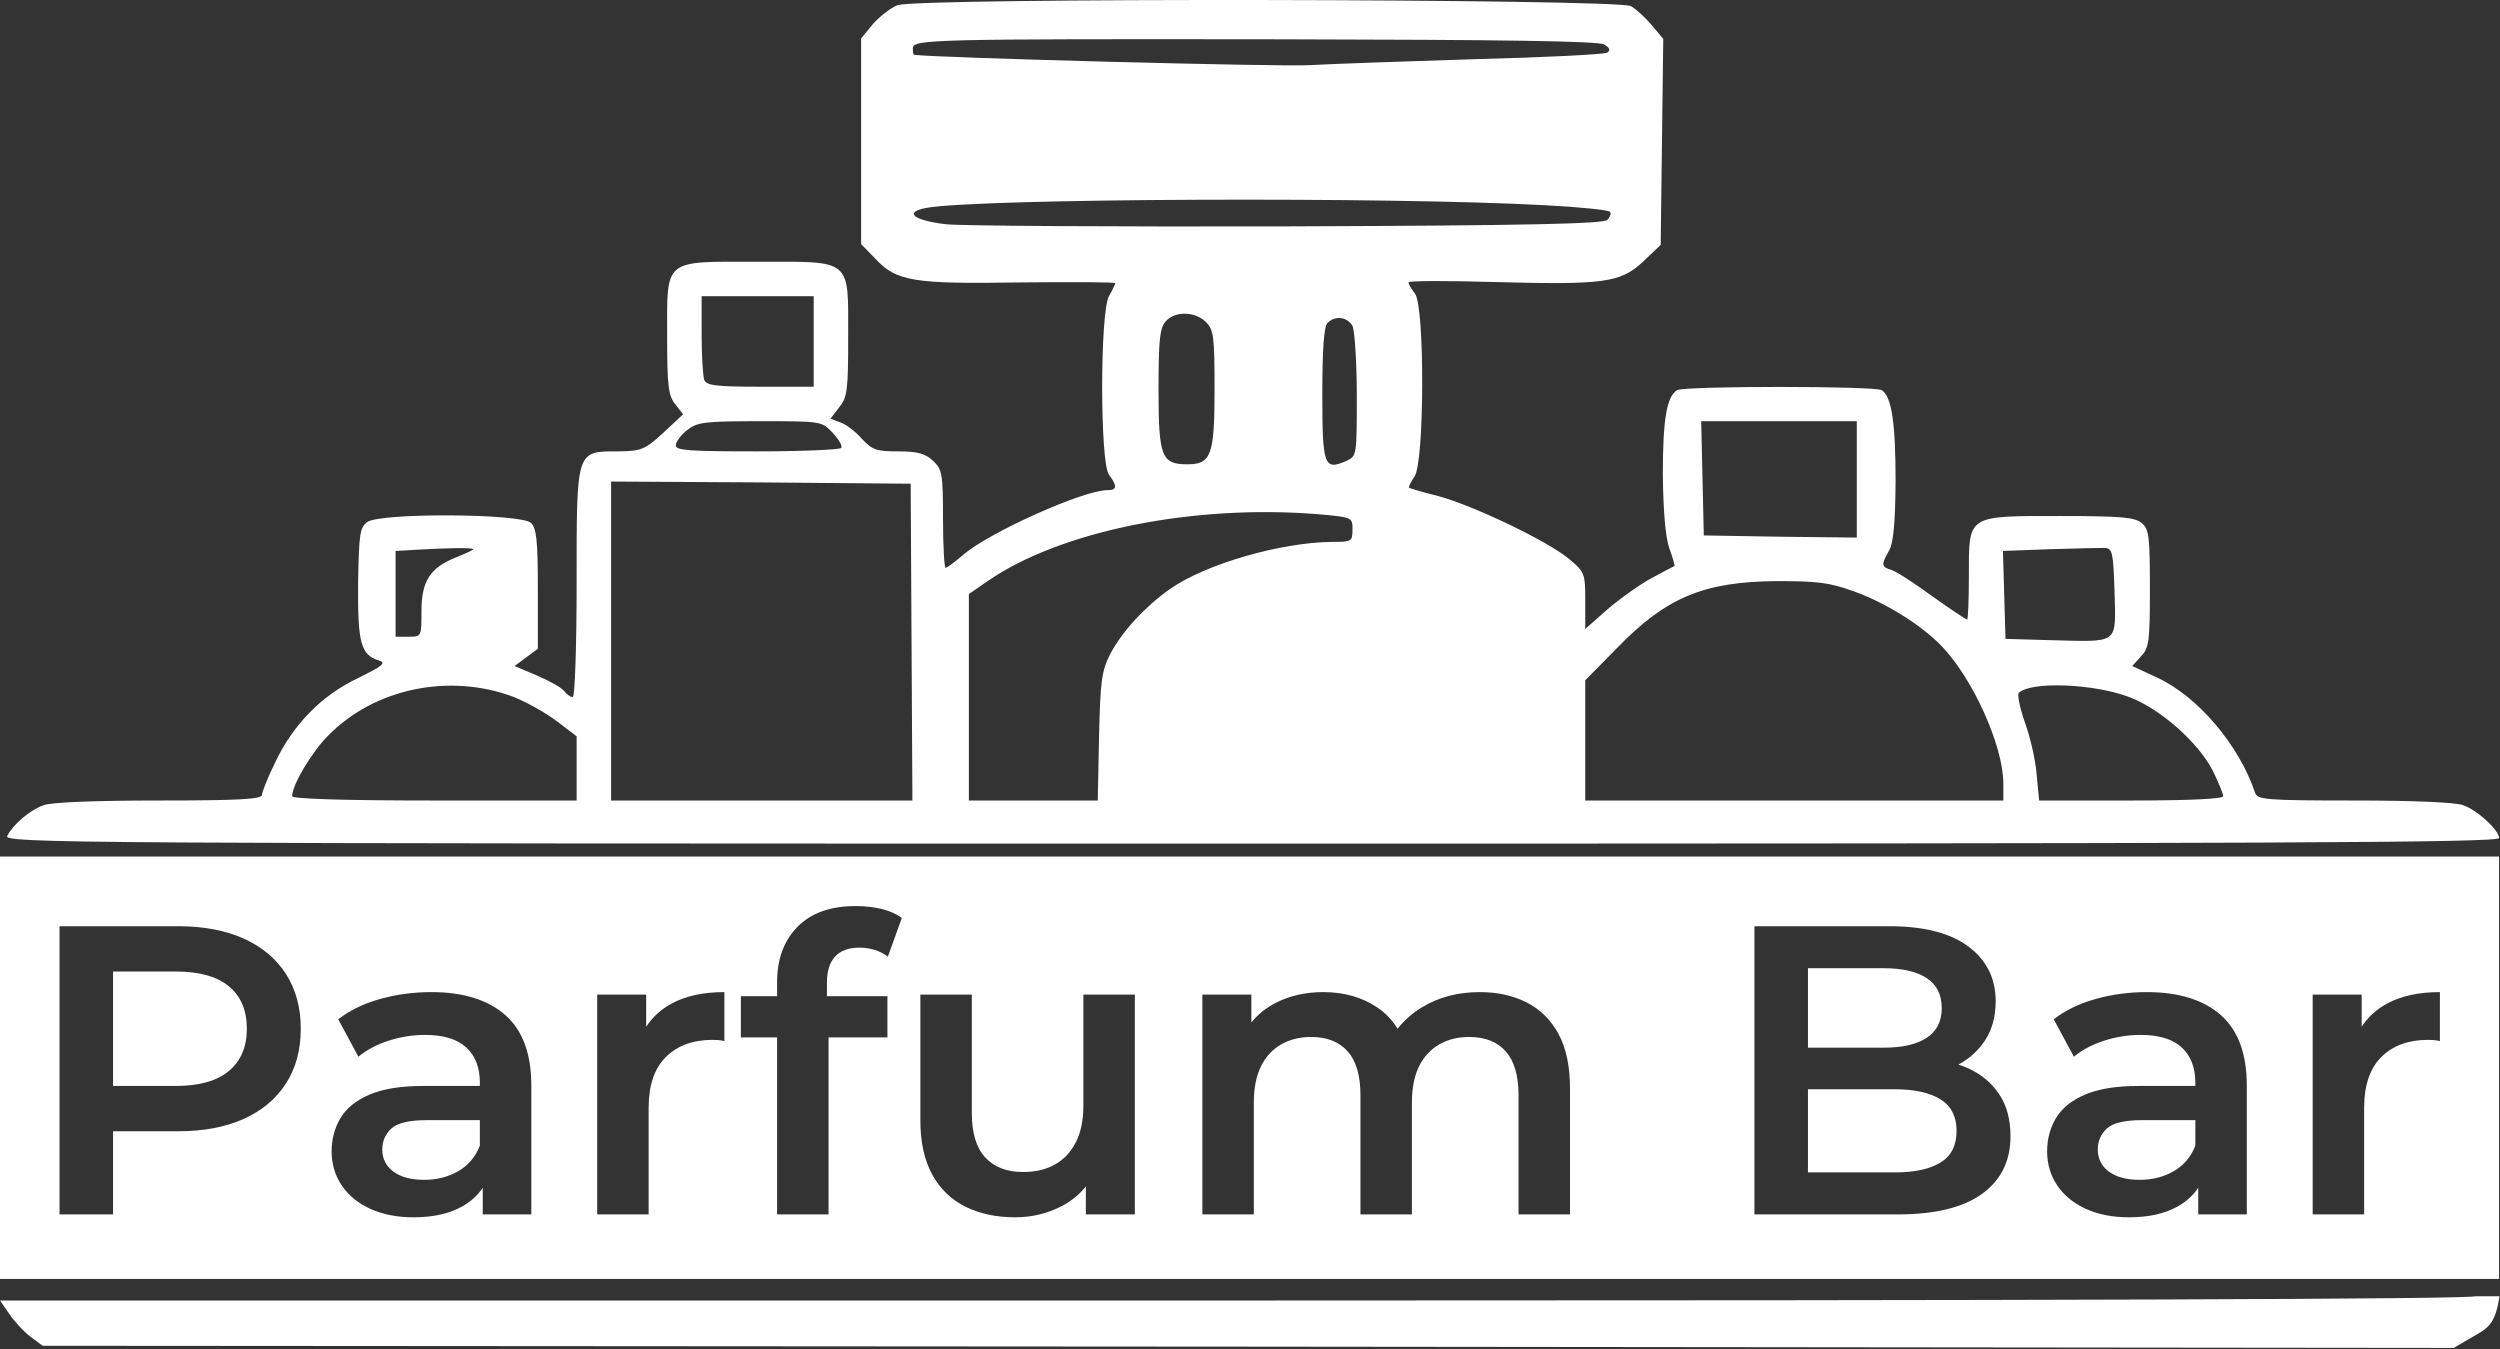 <?xml version="1.0" encoding="UTF-8" standalone="no"?>
<!DOCTYPE svg PUBLIC "-//W3C//DTD SVG 1.1//EN" "http://www.w3.org/Graphics/SVG/1.1/DTD/svg11.dtd">
<svg width="100%" height="100%" viewBox="0 0 580 313" version="1.1" xmlns="http://www.w3.org/2000/svg" xmlns:xlink="http://www.w3.org/1999/xlink" xml:space="preserve" xmlns:serif="http://www.serif.com/" style="fill-rule:evenodd;clip-rule:evenodd;stroke-linejoin:round;stroke-miterlimit:2;">
    <rect x="0" y="0" width="580" height="313" fill="#333333" stroke="none"/>
    <g transform="matrix(0.1,0,0,-0.1,-220.222,710.719)">
        <path d="M4284,7095C4267,7088 4242,7068 4227,7051L4200,7018L4200,6541L4233,6507C4282,6454 4322,6448 4572,6452C4692,6453 4790,6453 4790,6450C4789,6447 4783,6434 4775,6420C4754,6383 4754,6033 4775,6006C4795,5979 4794,5970 4771,5970C4715,5970 4495,5871 4437,5820C4418,5804 4400,5790 4396,5790C4393,5790 4390,5841 4390,5903C4390,6009 4388,6018 4367,6038C4349,6055 4331,6060 4286,6060C4236,6060 4226,6063 4202,6089C4187,6106 4165,6123 4152,6127L4129,6136L4149,6162C4168,6185 4170,6202 4170,6324C4170,6509 4181,6500 3960,6500C3739,6500 3750,6509 3750,6326C3750,6210 3753,6189 3769,6169L3787,6146L3741,6103C3698,6064 3691,6061 3638,6060C3538,6060 3540,6066 3540,5755C3540,5609 3536,5490 3531,5490C3526,5490 3517,5496 3511,5504C3505,5512 3476,5528 3448,5540L3396,5562L3450,5602L3450,5740C3450,5853 3447,5882 3434,5894C3412,5916 3084,5918 3054,5896C3037,5883 3035,5868 3033,5753C3032,5616 3039,5588 3081,5575C3099,5569 3091,5563 3033,5534C2948,5494 2881,5425 2840,5337C2823,5303 2810,5269 2810,5263C2810,5253 2755,5250 2571,5250C2425,5250 2320,5246 2303,5239C2272,5228 2233,5195 2219,5168C2210,5151 2350,5150 5105,5150C7488,5150 8000,5152 8000,5163C8000,5181 7951,5227 7917,5239C7900,5246 7798,5250 7664,5250C7459,5250 7439,5252 7434,5268C7397,5379 7300,5493 7205,5536L7149,5562L7169,5584C7188,5604 7190,5618 7190,5742C7190,5860 7188,5879 7172,5893C7156,5907 7127,5910 6982,5910C6764,5910 6770,5914 6770,5770C6770,5715 6768,5670 6766,5670C6763,5670 6727,5694 6685,5724C6644,5754 6601,5782 6590,5785C6567,5792 6566,5797 6585,5830C6595,5848 6599,5892 6600,5990C6600,6126 6591,6187 6568,6202C6552,6212 6109,6212 6093,6202C6069,6187 6060,6135 6060,6007C6061,5920 6066,5862 6075,5835C6083,5814 6088,5795 6087,5794C6086,5794 6062,5781 6034,5766C6006,5751 5960,5718 5931,5693L5880,5648L5880,5713C5880,5776 5879,5780 5843,5810C5793,5852 5621,5934 5540,5956C5504,5965 5473,5974 5471,5976C5470,5977 5475,5989 5484,6002C5507,6034 5508,6396 5485,6426C5477,6436 5470,6448 5470,6452C5470,6456 5558,6456 5665,6453C5924,6446 5961,6451 6014,6500L6055,6539L6061,7017L6034,7049C6020,7066 5998,7086 5986,7093C5955,7110 4326,7113 4284,7095ZM5924,7004C5937,6996 5939,6991 5931,6985C5924,6981 5787,6974 5627,6970C5466,6965 5292,6959 5240,6956C5174,6952 4375,6973 4323,6980C4321,6980 4320,6987 4320,6995C4320,7016 4358,7017 5170,7016C5690,7015 5911,7012 5924,7004ZM5788,6631C5866,6627 5933,6620 5937,6616C5941,6613 5938,6604 5931,6597C5922,6588 5752,6584 5192,6582C4792,6581 4434,6583 4396,6587C4321,6596 4298,6615 4352,6625C4478,6647 5423,6651 5788,6631ZM4090,6420L4090,6210L3966,6210C3862,6210 3841,6213 3836,6226C3833,6235 3830,6282 3830,6331L3830,6420L4090,6420ZM5000,6360C5018,6342 5020,6327 5020,6203C5020,6051 5012,6030 4957,6030C4897,6030 4890,6047 4890,6203C4890,6320 4893,6347 4907,6362C4928,6386 4975,6385 5000,6360ZM5340,6351C5345,6340 5350,6268 5350,6190C5350,6051 5350,6049 5326,6038C5274,6015 5270,6026 5270,6193C5270,6299 5274,6350 5282,6358C5300,6376 5328,6372 5340,6351ZM4134,6103C4148,6088 4157,6073 4154,6068C4151,6064 4064,6060 3959,6060C3802,6060 3770,6062 3770,6074C3770,6082 3782,6098 3796,6109C3820,6128 3836,6130 3966,6130C4108,6130 4109,6130 4134,6103ZM6510,6130L6510,5860L6333,5862L6155,5865L6152,5998L6149,6130L6510,6130ZM4317,5618L4319,5250L3620,5250L3620,5990L3968,5988L4315,5985L4317,5618ZM5263,5914C5339,5907 5340,5907 5340,5879C5340,5851 5338,5850 5293,5850C5174,5849 5000,5799 4917,5741C4859,5700 4806,5643 4778,5590C4758,5550 4755,5529 4752,5398L4749,5250L4450,5250L4450,5729L4495,5760C4664,5876 4973,5938 5263,5914ZM3300,5833C3300,5831 3282,5823 3260,5814C3200,5790 3180,5759 3180,5689C3180,5630 3180,5630 3150,5630L3120,5630L3120,5829L3173,5832C3238,5836 3300,5837 3300,5833ZM7108,5733C7111,5611 7120,5618 6960,5622L6855,5625L6849,5829L6957,5833C7016,5835 7074,5836 7085,5836C7103,5835 7105,5827 7108,5733ZM6501,5736C6575,5710 6659,5658 6707,5608C6780,5532 6850,5376 6850,5289L6850,5250L5880,5250L5880,5529L5953,5603C6067,5721 6155,5758 6325,5759C6416,5759 6446,5756 6501,5736ZM3392,5491C3423,5479 3469,5453 3494,5434L3540,5399L3540,5250L3210,5250C2994,5250 2880,5254 2880,5260C2880,5286 2925,5362 2964,5401C3071,5510 3244,5546 3392,5491ZM7142,5490C7214,5463 7302,5385 7336,5319C7349,5292 7360,5266 7360,5260C7360,5254 7287,5250 7146,5250L6933,5250L6927,5313C6924,5348 6911,5402 6899,5434C6888,5466 6882,5496 6886,5500C6915,5527 7061,5521 7142,5490Z" style="fill:white;fill-rule:nonzero;"/>
    </g>
    <g transform="matrix(1,0,0,1,-220.222,-313.281)">
        <path d="M220.222,615L510.4,615C694.526,615 793.484,614.702 794.493,614.007L800.085,614.007C799.146,620.747 797.245,621.531 793.4,623.7L789.5,626L509.8,625.7L230.1,625.5L227.3,623.4C225.8,622.3 223.5,619.8 222.3,618L220.222,615Z" style="fill:white;"/>
    </g>
    <g transform="matrix(1,0,0,1,-220.222,-313.281)">
        <path d="M800,512L800,610L220.222,610L220.222,512L800,512ZM400.507,553.955L400.507,595.025L412.446,595.025L412.446,553.955L426.104,553.955L426.104,544.404L412.064,544.404L412.064,541.348C412.064,538.61 412.7,536.556 413.974,535.187C415.247,533.818 417.126,533.134 419.609,533.134C420.819,533.134 421.997,533.309 423.143,533.659C424.289,534.009 425.308,534.534 426.199,535.235L429.447,526.257C428.173,525.302 426.597,524.601 424.719,524.156C422.841,523.71 420.851,523.487 418.749,523.487C412.891,523.487 408.387,525.095 405.235,528.31C402.083,531.526 400.507,535.808 400.507,541.157L400.507,544.404L392.102,544.404L392.102,553.955L400.507,553.955ZM472.14,588.551L472.14,595.025L483.506,595.025L483.506,544.022L471.567,544.022L471.567,569.81C471.567,573.185 470.978,576.018 469.8,578.31C468.622,580.603 466.998,582.322 464.929,583.468C462.86,584.614 460.424,585.187 457.622,585.187C453.802,585.187 450.857,584.057 448.788,581.796C446.718,579.536 445.684,576.114 445.684,571.529L445.684,544.022L433.745,544.022L433.745,573.153C433.745,578.247 434.668,582.465 436.515,585.808C438.361,589.151 440.94,591.634 444.251,593.258C447.562,594.882 451.382,595.693 455.712,595.693C459.66,595.693 463.289,594.818 466.6,593.067C468.797,591.905 470.644,590.4 472.14,588.551ZM674.567,560.257C677.119,558.905 679.175,557.043 680.736,554.671C682.392,552.156 683.219,549.116 683.219,545.55C683.219,540.265 681.118,536.047 676.916,532.895C672.713,529.743 666.601,528.167 658.578,528.167L627.25,528.167L627.25,595.025L660.488,595.025C669.147,595.025 675.674,593.433 680.068,590.249C684.461,587.066 686.658,582.608 686.658,576.878C686.658,572.994 685.782,569.746 684.031,567.136C682.28,564.525 679.908,562.535 676.916,561.166C676.157,560.819 675.375,560.516 674.567,560.257ZM639.666,556.343L639.666,537.909L657.24,537.909C661.57,537.909 664.897,538.673 667.221,540.201C669.545,541.73 670.707,544.054 670.707,547.174C670.707,550.23 669.545,552.522 667.221,554.051C664.897,555.579 661.57,556.343 657.24,556.343L639.666,556.343ZM639.666,565.989L659.724,565.989C664.372,565.989 667.938,566.769 670.421,568.329C672.904,569.889 674.146,572.325 674.146,575.636C674.146,579.011 672.904,581.462 670.421,582.99C667.938,584.519 664.372,585.283 659.724,585.283L639.666,585.283L639.666,565.989ZM544.461,551.966C543.24,549.939 541.657,548.278 539.714,546.983C536.18,544.627 532.026,543.449 527.25,543.449C523.047,543.449 519.307,544.308 516.027,546.028C513.854,547.167 512.024,548.656 510.536,550.494L510.536,544.022L499.17,544.022L499.17,595.025L511.109,595.025L511.109,569.141C511.109,565.703 511.666,562.869 512.78,560.641C513.894,558.412 515.454,556.725 517.46,555.579C519.466,554.433 521.774,553.86 524.385,553.86C528.078,553.86 530.911,554.974 532.885,557.202C534.859,559.431 535.846,562.806 535.846,567.327L535.846,595.025L547.785,595.025L547.785,569.141C547.785,565.703 548.342,562.869 549.456,560.641C550.571,558.412 552.131,556.725 554.136,555.579C556.142,554.433 558.45,553.86 561.061,553.86C564.754,553.86 567.587,554.974 569.561,557.202C571.535,559.431 572.522,562.806 572.522,567.327L572.522,595.025L584.461,595.025L584.461,565.798C584.461,560.641 583.57,556.422 581.787,553.143C580.004,549.864 577.537,547.428 574.385,545.837C571.233,544.245 567.619,543.449 563.544,543.449C558.514,543.449 554.089,544.595 550.268,546.887C547.925,548.293 545.989,549.986 544.461,551.966ZM370.134,551.49L370.134,544.022L358.769,544.022L358.769,595.025L370.707,595.025L370.707,570.287C370.707,565.066 372.045,561.134 374.719,558.492C377.393,555.849 380.991,554.528 385.512,554.528C385.957,554.528 386.403,554.544 386.849,554.576C387.295,554.608 387.772,554.687 388.281,554.815L388.281,543.449C383.379,543.449 379.288,544.34 376.008,546.123C373.564,547.452 371.606,549.241 370.134,551.49ZM730.211,588.843L730.211,595.025L741.481,595.025L741.481,565.13C741.481,557.744 739.459,552.284 735.416,548.75C731.373,545.216 725.658,543.449 718.272,543.449C714.197,543.449 710.265,543.974 706.476,545.025C702.688,546.075 699.424,547.651 696.686,549.753L701.367,558.444C703.277,556.852 705.617,555.611 708.387,554.719C711.156,553.828 713.974,553.382 716.839,553.382C721.105,553.382 724.289,554.353 726.39,556.295C728.492,558.237 729.542,560.959 729.542,564.461L729.542,565.225L716.362,565.225C711.204,565.225 707.065,565.894 703.945,567.231C700.825,568.568 698.581,570.383 697.212,572.675C695.843,574.967 695.158,577.546 695.158,580.412C695.158,583.341 695.938,585.967 697.498,588.291C699.058,590.615 701.271,592.43 704.136,593.735C707.002,595.041 710.345,595.693 714.165,595.693C718.686,595.693 722.427,594.866 725.388,593.21C727.425,592.071 729.033,590.615 730.211,588.843ZM729.542,573.153L729.542,579.074C728.523,581.685 726.852,583.659 724.528,584.996C722.204,586.333 719.577,587.002 716.648,587.002C713.592,587.002 711.204,586.365 709.485,585.092C707.766,583.818 706.906,582.099 706.906,579.934C706.906,578.024 707.607,576.416 709.007,575.111C710.408,573.805 713.146,573.153 717.221,573.153L729.542,573.153ZM768.129,551.49L768.129,544.022L756.763,544.022L756.763,595.025L768.702,595.025L768.702,570.287C768.702,565.066 770.039,561.134 772.713,558.492C775.388,555.849 778.985,554.528 783.506,554.528C783.952,554.528 784.397,554.544 784.843,554.576C785.289,554.608 785.766,554.687 786.276,554.815L786.276,543.449C781.373,543.449 777.282,544.34 774.003,546.123C771.558,547.452 769.6,549.241 768.129,551.49ZM332.217,588.843L332.217,595.025L343.487,595.025L343.487,565.13C343.487,557.744 341.465,552.284 337.422,548.75C333.379,545.216 327.664,543.449 320.278,543.449C316.203,543.449 312.271,543.974 308.482,545.025C304.693,546.075 301.43,547.651 298.692,549.753L303.372,558.444C305.282,556.852 307.622,555.611 310.392,554.719C313.162,553.828 315.98,553.382 318.845,553.382C323.111,553.382 326.295,554.353 328.396,556.295C330.497,558.237 331.548,560.959 331.548,564.461L331.548,565.225L318.367,565.225C313.21,565.225 309.071,565.894 305.951,567.231C302.831,568.568 300.586,570.383 299.217,572.675C297.848,574.967 297.164,577.546 297.164,580.412C297.164,583.341 297.944,585.967 299.504,588.291C301.064,590.615 303.277,592.43 306.142,593.735C309.007,595.041 312.35,595.693 316.171,595.693C320.692,595.693 324.432,594.866 327.393,593.21C329.431,592.071 331.038,590.615 332.217,588.843ZM331.548,573.153L331.548,579.074C330.529,581.685 328.858,583.659 326.534,584.996C324.21,586.333 321.583,587.002 318.654,587.002C315.598,587.002 313.21,586.365 311.491,585.092C309.771,583.818 308.912,582.099 308.912,579.934C308.912,578.024 309.612,576.416 311.013,575.111C312.414,573.805 315.152,573.153 319.227,573.153L331.548,573.153ZM246.448,575.732L261.538,575.732C267.46,575.732 272.538,574.776 276.772,572.866C281.007,570.956 284.27,568.218 286.562,564.652C288.855,561.087 290.001,556.852 290.001,551.949C290.001,547.046 288.855,542.812 286.562,539.246C284.27,535.681 281.007,532.943 276.772,531.032C272.538,529.122 267.46,528.167 261.538,528.167L234.031,528.167L234.031,595.025L246.448,595.025L246.448,575.732ZM246.448,565.225L246.448,538.673L260.965,538.673C266.441,538.673 270.564,539.819 273.334,542.112C276.104,544.404 277.489,547.683 277.489,551.949C277.489,556.152 276.104,559.415 273.334,561.739C270.564,564.063 266.441,565.225 260.965,565.225L246.448,565.225Z" style="fill:white;"/>
    </g>
</svg>
